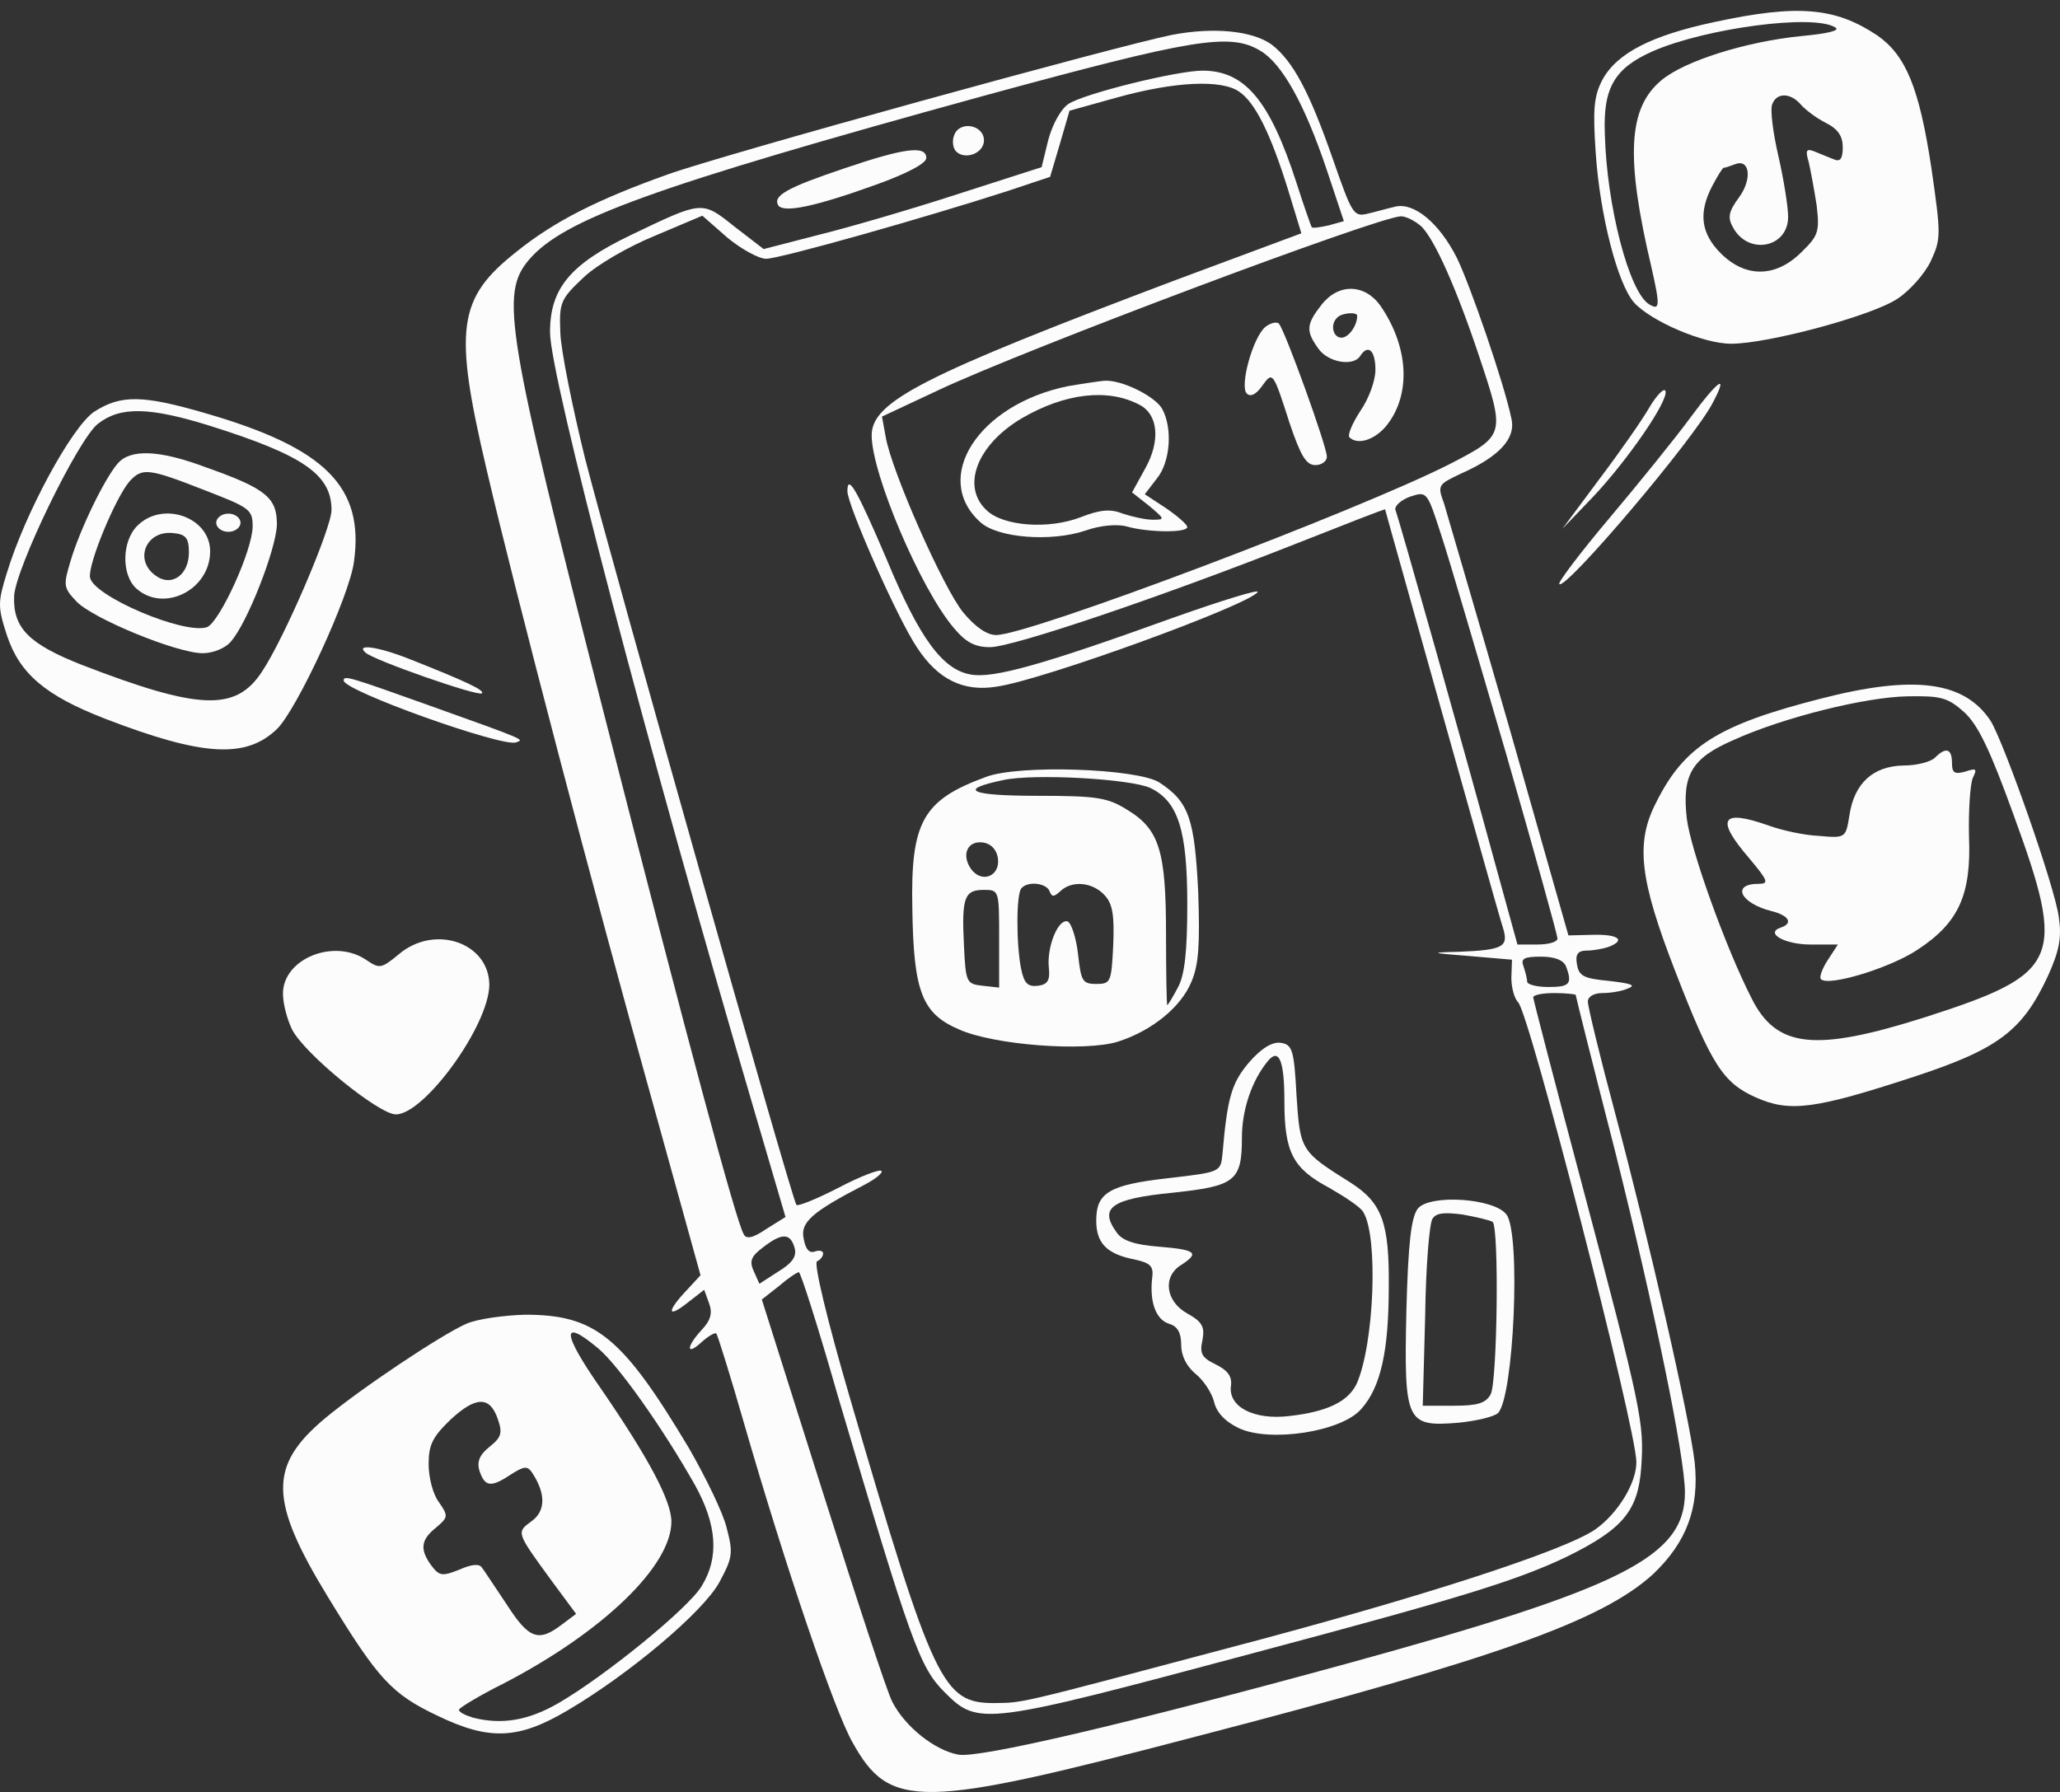 <svg width="100" height="87" viewBox="0 0 100 87" fill="none" xmlns="http://www.w3.org/2000/svg">
<rect x="0" y="0" width="100" height="87" fill="#333333" stroke="none"/>
<path d="M83.208 1.073C80.173 1.721 78.494 2.575 77.787 3.872C77.374 4.667 77.316 5.286 77.463 7.436C77.669 10.471 78.523 13.771 79.319 14.684C80.144 15.597 82.678 16.688 84.033 16.688C85.83 16.688 90.868 15.332 92.105 14.507C92.695 14.124 93.431 13.299 93.726 12.681C94.227 11.591 94.227 11.414 93.755 8.144C93.166 4.255 92.518 2.693 91.133 1.721C89.1 0.366 87.303 0.189 83.208 1.073ZM89.1 1.338C89.336 1.485 88.717 1.632 87.451 1.75C84.769 2.015 81.764 2.958 80.645 3.901C79.024 5.256 78.906 7.643 80.173 13.005C80.586 14.831 80.586 15.097 80.055 14.773C79.083 14.183 77.993 10 77.905 6.494C77.816 4.255 78.376 3.312 80.232 2.487C82.796 1.367 88.069 0.66 89.1 1.338ZM87.421 5.08C87.627 5.315 88.157 5.728 88.629 5.963C89.218 6.258 89.454 6.612 89.454 7.142C89.454 7.702 89.336 7.878 89.012 7.731C88.776 7.643 88.364 7.466 88.069 7.348C87.686 7.201 87.627 7.289 87.804 7.878C87.892 8.261 88.069 9.204 88.187 9.97C88.334 11.237 88.275 11.443 87.451 12.239C86.213 13.476 84.74 13.506 83.532 12.298C82.56 11.325 82.442 10.324 83.12 9.027C83.385 8.527 83.62 8.144 83.679 8.144C83.768 8.144 84.003 8.055 84.239 7.967C84.946 7.702 85.064 8.703 84.416 9.587C83.915 10.265 83.856 10.559 84.121 11.031C84.858 12.415 86.802 12.033 86.802 10.53C86.802 10.059 86.596 8.733 86.331 7.584C86.066 6.435 85.918 5.286 86.036 5.05C86.243 4.49 86.92 4.49 87.421 5.08Z" fill="#FCFCFC"/>
<path d="M56.898 1.692C54.246 2.222 35.126 7.496 32.415 8.468C29.027 9.676 26.906 10.737 25.05 12.239C22.221 14.479 22.015 15.952 23.606 22.728C25.02 28.797 28.85 43.41 31.679 53.515L34.006 61.912L33.299 62.678C32.356 63.68 32.386 64.033 33.388 63.238L34.183 62.619L34.419 63.267C34.595 63.739 34.507 64.092 34.065 64.564C33.299 65.388 33.299 65.86 34.065 65.153C34.389 64.858 34.713 64.681 34.772 64.74C34.831 64.799 35.45 66.773 36.127 69.13C38.101 75.965 40.488 83.007 41.372 84.568C43.198 87.868 44.612 87.838 58.077 84.303C72.719 80.502 77.757 78.676 80.232 76.437C81.882 74.875 82.5 73.196 82.265 70.986C81.999 68.747 80.085 60.351 78.405 54.046C77.669 51.306 77.079 48.86 77.079 48.625C77.079 48.389 77.374 48.212 77.787 48.212C78.169 48.212 78.759 48.124 79.053 47.977C79.436 47.829 79.142 47.741 78.111 47.623C76.873 47.505 76.638 47.387 76.549 46.798C76.461 46.327 76.608 46.15 77.02 46.15C77.345 46.15 77.816 46.062 78.081 45.973C78.936 45.649 78.582 45.355 77.345 45.384L76.137 45.413L73.279 35.367C71.688 29.858 70.244 24.937 70.097 24.437C69.773 23.553 69.802 23.523 70.922 22.993C72.778 22.168 73.603 21.284 73.367 20.312C73.014 18.603 71.364 13.83 70.716 12.505C69.861 10.825 68.653 9.823 67.74 10.03C67.357 10.118 66.738 10.295 66.355 10.383C65.707 10.531 65.619 10.354 64.705 7.732C63.556 4.432 62.761 2.959 61.73 2.163C60.787 1.486 58.901 1.309 56.898 1.692ZM61.17 2.458C62.231 3.077 63.321 5.021 64.411 8.262L65.236 10.737L64.499 10.943C64.087 11.031 63.733 11.09 63.674 11.031C63.645 10.973 63.291 10 62.938 8.881C61.641 4.874 60.434 3.43 58.371 3.43C57.134 3.43 52.597 4.55 51.86 5.051C51.507 5.286 51.094 6.023 50.888 6.789L50.564 8.115L46.439 9.44C44.17 10.177 41.136 11.061 39.692 11.414L37.07 12.092L35.656 11.002C34.065 9.735 34.124 9.735 30.618 11.414C27.672 12.829 26.7 14.007 26.7 16.128C26.7 18.25 31.355 36.044 36.687 54.164L38.131 59.084L37.188 59.673C36.54 60.115 36.216 60.174 36.098 59.909C35.715 59.231 33.446 50.805 29.322 34.66C24.549 16.011 24.284 14.272 25.669 12.622C27.348 10.648 31.62 9.087 47.912 4.609C57.87 1.898 59.697 1.574 61.17 2.458ZM60.168 4.461C60.934 4.992 61.671 6.465 62.525 9.205L63.173 11.326L57.075 13.595C44.819 18.22 42.314 19.487 42.314 21.137C42.314 22.993 44.671 28.561 46.292 30.476C46.881 31.183 47.323 31.419 48.059 31.419C49.179 31.419 56.456 28.944 62.879 26.41C65.265 25.468 67.21 24.702 67.239 24.731C67.239 24.761 68.477 29.151 69.979 34.513C71.482 39.845 72.807 44.589 72.955 45.03C73.249 45.973 72.984 46.12 70.804 46.209C69.39 46.238 69.419 46.268 71.334 46.415L73.397 46.592L73.367 47.476C73.367 47.947 73.514 48.477 73.691 48.654C74.222 49.096 79.436 69.366 79.436 70.986C79.436 72.017 78.523 73.491 77.433 74.257C75.93 75.288 68.977 77.556 59.55 80.031C49.15 82.8 49.709 82.653 48.266 82.683C45.761 82.683 45.319 81.769 41.283 67.952C40.134 64.033 39.486 61.293 39.663 61.234C39.81 61.175 39.958 60.999 39.958 60.851C39.958 60.734 39.781 60.675 39.545 60.763C39.28 60.851 39.103 60.645 39.015 60.144C38.838 59.349 39.398 58.848 41.961 57.522C42.521 57.228 42.874 56.933 42.786 56.845C42.697 56.756 41.755 57.11 40.694 57.669C39.663 58.2 38.72 58.583 38.661 58.495C38.455 58.288 29.793 27.648 28.408 22.286C27.79 19.782 27.23 17.012 27.201 16.158C27.142 14.685 27.201 14.537 28.32 13.477C28.968 12.858 30.5 11.974 31.797 11.444L34.095 10.472L35.303 11.532C35.98 12.092 36.834 12.563 37.188 12.563C37.866 12.563 44.937 10.56 48.943 9.264L50.976 8.586L51.448 6.995L51.919 5.375L54.246 4.727C57.016 3.961 59.314 3.843 60.168 4.461ZM69.007 11.002C69.655 11.65 70.716 14.037 71.806 17.307C73.073 21.107 73.073 21.137 70.392 22.521C66.002 24.761 49.974 30.83 48.354 30.83C47.912 30.83 47.352 30.447 46.763 29.74C45.791 28.561 43.257 22.816 42.992 21.196L42.815 20.224L45.585 18.927C49.857 16.924 66.886 10.531 68.005 10.501C68.27 10.501 68.712 10.737 69.007 11.002ZM73.132 36.663C74.487 41.377 75.606 45.413 75.606 45.561C75.606 45.737 75.164 45.855 74.634 45.855H73.662L72.542 41.79C71.069 36.369 67.917 25.203 67.74 24.761C67.681 24.584 67.976 24.289 68.447 24.113C69.272 23.847 69.272 23.847 69.95 25.939C70.333 27.088 71.747 31.92 73.132 36.663ZM76.019 46.916C76.343 47.77 76.196 47.918 75.164 47.918C74.605 47.918 74.133 47.8 74.133 47.653C74.133 47.505 74.045 47.181 73.957 46.916C73.809 46.533 73.986 46.445 74.811 46.445C75.489 46.445 75.901 46.621 76.019 46.916ZM76.49 48.301C76.49 48.36 77.345 51.777 78.405 55.902C80.291 63.444 81.793 70.721 81.793 72.459C81.793 75.582 78.788 77.085 65.383 80.768C54.512 83.743 47.529 85.364 46.528 85.187C45.379 84.981 43.935 83.832 43.316 82.624C43.051 82.123 41.548 77.527 39.928 72.4L36.982 63.09L37.807 62.442C38.249 62.059 38.691 61.765 38.779 61.765C38.867 61.765 39.722 64.446 40.665 67.746C44.229 79.795 44.642 80.944 45.85 82.152C47.5 83.802 47.706 83.773 61.023 80.208C70.981 77.556 73.721 76.702 76.107 75.553C78.788 74.227 79.525 73.343 79.672 71.222C79.819 69.101 79.701 68.453 76.785 57.463C75.489 52.602 74.428 48.507 74.428 48.419C74.428 48.301 74.899 48.212 75.459 48.212C76.019 48.212 76.49 48.271 76.49 48.301ZM38.573 60.586C38.691 60.999 38.455 61.323 37.777 61.735L36.864 62.325L36.599 61.735C36.363 61.234 36.452 60.999 37.041 60.557C37.954 59.85 38.367 59.85 38.573 60.586Z" fill="#FCFCFC"/>
<path d="M46.322 6.554C46.204 6.849 46.263 7.202 46.41 7.349C46.852 7.791 47.765 7.438 47.765 6.819C47.765 6.053 46.587 5.847 46.322 6.554Z" fill="#FCFCFC"/>
<path d="M40.989 8.173C38.19 9.116 37.513 9.499 37.778 9.97C38.043 10.353 39.575 10.029 42.521 8.968C43.994 8.438 44.966 7.937 44.966 7.672C44.966 7.053 43.935 7.171 40.989 8.173Z" fill="#FCFCFC"/>
<path d="M41.136 23.848C41.136 24.526 43.581 30.065 44.524 31.449C45.526 32.981 46.763 33.6 48.383 33.335C50.652 33.011 60.669 29.358 61.052 28.739C61.14 28.592 59.314 29.151 56.986 29.976C50.623 32.274 48.207 32.952 47.117 32.746C45.761 32.51 44.642 31.008 43.051 27.177C41.607 23.789 41.136 22.964 41.136 23.848Z" fill="#FCFCFC"/>
<path d="M47.853 37.723C44.789 38.843 44.2 39.903 44.288 44.116C44.347 48.153 44.76 49.213 46.557 49.979C48.266 50.745 52.685 51.069 54.276 50.569C55.926 50.038 57.34 48.889 57.841 47.652C58.194 46.827 58.253 45.825 58.165 43.291C57.988 39.756 57.723 38.931 56.279 37.988C55.219 37.311 49.444 37.104 47.853 37.723ZM55.837 38.253C57.193 38.902 57.635 40.316 57.635 43.881C57.635 46.149 57.517 47.298 57.193 47.917C56.928 48.418 56.692 48.801 56.663 48.801C56.633 48.801 56.603 47.239 56.603 45.324C56.603 41.318 56.279 40.257 54.718 39.314C53.775 38.725 53.274 38.636 50.358 38.636C47.087 38.636 46.439 38.342 48.708 37.87C50.21 37.546 54.865 37.812 55.837 38.253ZM48.443 41.671C48.56 42.525 47.677 42.908 47.146 42.201C46.645 41.494 46.969 40.787 47.736 40.905C48.118 40.964 48.384 41.258 48.443 41.671ZM50.947 43.262C51.065 43.557 51.153 43.557 51.477 43.262C52.037 42.732 53.039 42.82 53.628 43.468C54.011 43.881 54.099 44.44 54.04 45.884C53.952 47.681 53.922 47.77 53.215 47.77C52.538 47.77 52.479 47.622 52.332 46.326C52.243 45.531 52.008 44.823 51.831 44.735C51.359 44.588 50.8 46.002 50.917 47.004C50.976 47.593 50.858 47.799 50.387 47.858C49.886 47.917 49.709 47.74 49.562 47.004C49.327 45.796 49.327 43.35 49.592 43.115C49.916 42.761 50.8 42.879 50.947 43.262ZM48.502 45.589V47.946L47.706 47.858C46.911 47.77 46.881 47.711 46.793 45.884C46.675 43.557 46.822 43.203 47.765 43.203C48.502 43.203 48.502 43.233 48.502 45.589Z" fill="#FCFCFC"/>
<path d="M60.64 51.571C59.786 52.572 59.58 53.279 59.344 56.019C59.255 56.903 59.255 56.903 56.722 57.198C53.834 57.522 53.216 57.905 53.216 59.26C53.216 60.35 53.717 60.88 55.072 61.146C55.867 61.322 56.015 61.47 55.926 62.089C55.809 63.208 56.103 64.062 56.751 64.269C57.164 64.386 57.34 64.711 57.34 65.3C57.34 65.83 57.606 66.331 58.018 66.684C58.401 66.979 58.814 67.598 58.931 68.04C59.049 68.57 59.462 69.012 60.139 69.336C61.642 70.043 65.148 69.513 66.091 68.393C67.033 67.333 67.416 65.565 67.416 62.471C67.446 59.378 67.092 58.406 65.59 57.434C63.145 55.901 63.115 55.872 62.938 53.191C62.82 50.952 62.732 50.716 62.172 50.628C61.76 50.569 61.229 50.893 60.64 51.571ZM62.349 53.456C62.349 55.96 62.761 56.726 64.529 57.669C65.295 58.111 66.061 58.612 66.179 58.848C66.916 60.026 66.709 65.27 65.855 67.185C65.442 68.04 64.441 68.541 62.585 68.747C60.876 68.953 59.609 68.305 59.756 67.274C59.815 66.832 59.609 66.537 59.02 66.243C58.342 65.918 58.224 65.712 58.372 65.064C58.489 64.416 58.372 64.18 57.635 63.768C56.575 63.179 56.427 61.971 57.34 61.411C58.254 60.822 58.048 60.674 56.28 60.527C55.101 60.439 54.483 60.232 54.218 59.849C53.334 58.641 53.923 58.2 56.928 57.905C59.963 57.581 60.287 57.345 60.287 55.224C60.287 53.898 60.758 52.484 61.524 51.541C62.084 50.834 62.349 51.482 62.349 53.456Z" fill="#FCFCFC"/>
<path d="M68.83 58.672C68.506 59.084 68.358 60.322 68.27 63.68C68.152 69.072 68.27 69.278 70.804 69.072C71.688 68.983 72.542 68.777 72.719 68.6C73.485 67.834 73.838 59.909 73.131 58.966C72.542 58.171 69.419 57.965 68.83 58.672ZM72.454 59.32C72.778 59.526 72.689 67.039 72.365 67.687C72.129 68.129 71.717 68.247 70.568 68.247H69.066L69.183 63.886C69.213 61.5 69.39 59.379 69.537 59.173C69.714 58.878 70.126 58.849 71.01 58.966C71.658 59.084 72.306 59.232 72.454 59.32Z" fill="#FCFCFC"/>
<path d="M64.146 14.803C63.409 15.746 63.38 16.07 63.998 16.924C64.47 17.602 65.707 17.808 66.031 17.278C66.414 16.688 66.768 17.012 66.768 17.955C66.768 18.486 66.444 19.369 66.031 19.959C65.648 20.548 65.412 21.108 65.501 21.226C65.913 21.638 66.768 21.343 67.327 20.636C68.506 19.134 68.388 16.836 67.003 14.832C66.237 13.772 64.971 13.742 64.146 14.803ZM65.884 15.333C65.884 15.805 65.471 16.394 65.118 16.394C64.705 16.394 64.558 15.746 64.912 15.422C65.118 15.186 65.884 15.127 65.884 15.333Z" fill="#FCFCFC"/>
<path d="M61.435 15.863C60.817 16.364 60.169 18.75 60.522 19.104C60.699 19.28 60.964 19.163 61.259 18.75C61.789 18.014 61.789 18.014 62.614 20.577C63.144 22.138 63.409 22.58 63.851 22.58C64.146 22.58 64.411 22.403 64.411 22.168C64.411 21.667 62.378 16.04 62.084 15.716C61.966 15.598 61.671 15.686 61.435 15.863Z" fill="#FCFCFC"/>
<path d="M51.831 18.75C47.5 19.634 45.202 23.199 47.588 25.35C48.413 26.116 51.006 26.322 52.685 25.762C53.422 25.497 54.246 25.438 54.688 25.556C55.69 25.851 57.635 25.88 57.635 25.586C57.635 25.468 57.163 25.055 56.603 24.672L55.572 23.995L56.161 23.229C56.81 22.433 56.928 20.813 56.427 19.87C56.103 19.251 54.453 18.426 53.598 18.485C53.304 18.515 52.508 18.633 51.831 18.75ZM55.337 19.664C56.22 20.135 56.338 21.402 55.602 22.728L54.954 23.906L55.779 24.555C56.544 25.203 56.574 25.232 55.955 25.232C55.602 25.232 54.954 25.085 54.512 24.938C53.922 24.702 53.422 24.731 52.449 25.114C50.917 25.703 48.737 25.556 47.912 24.79C46.645 23.641 47.411 21.608 49.592 20.312C51.713 19.075 53.805 18.839 55.337 19.664Z" fill="#FCFCFC"/>
<path d="M82.029 20.312C81.292 21.314 79.525 23.494 78.11 25.173C76.696 26.852 75.606 28.296 75.695 28.355C75.989 28.679 82.264 21.284 83.148 19.546C83.914 18.102 83.443 18.397 82.029 20.312Z" fill="#FCFCFC"/>
<path d="M80.084 19.752C79.731 20.371 78.641 21.932 77.639 23.258L75.842 25.674L77.285 24.171C78.994 22.374 80.998 19.457 80.85 18.986C80.791 18.809 80.438 19.163 80.084 19.752Z" fill="#FCFCFC"/>
<path d="M4.574 19.987C3.484 20.724 1.215 24.907 0.331 27.824C-0.11 29.238 -0.11 29.474 0.331 30.829C0.95 32.715 2.217 33.776 5.104 34.895C9.848 36.722 11.939 36.84 13.442 35.396C14.414 34.453 16.977 28.914 17.184 27.264C17.684 23.641 15.799 21.755 10.024 20.076C6.901 19.162 5.87 19.162 4.574 19.987ZM10.26 20.694C14.738 22.109 16.093 23.051 16.093 24.76C16.093 25.644 13.796 31.006 12.705 32.627C11.439 34.541 9.671 34.483 3.955 32.273C1.422 31.271 0.626 30.505 0.685 28.944C0.744 27.618 3.778 21.343 4.751 20.577C5.841 19.722 7.255 19.752 10.26 20.694Z" fill="#FCFCFC"/>
<path d="M5.723 22.491C5.075 23.228 3.867 25.732 3.425 27.235C3.072 28.413 3.072 28.531 3.72 29.209C4.515 30.034 8.581 31.713 9.848 31.713C10.319 31.713 10.938 31.477 11.203 31.153C11.998 30.269 13.413 26.645 13.442 25.467C13.442 24.171 12.941 23.729 10.024 22.698C7.756 21.843 6.342 21.784 5.723 22.491ZM9.907 23.788C12.116 24.642 12.264 24.73 12.264 25.555C12.264 26.704 10.673 30.181 10.054 30.446C8.964 30.829 4.515 28.944 4.368 28.03C4.279 27.352 5.605 24.171 6.283 23.375C6.902 22.698 7.196 22.727 9.907 23.788Z" fill="#FCFCFC"/>
<path d="M6.666 25.526C5.9 26.292 5.9 27.913 6.607 28.561C7.933 29.769 10.201 28.649 10.201 26.764C10.201 25.114 7.903 24.289 6.666 25.526ZM9.17 26.822C9.17 27.883 8.375 28.472 7.638 28.001C6.46 27.264 7.049 25.732 8.404 25.88C9.023 25.939 9.17 26.115 9.17 26.822Z" fill="#FCFCFC"/>
<path d="M10.496 25.378C10.496 25.614 10.761 25.82 11.085 25.82C11.409 25.82 11.675 25.614 11.675 25.378C11.675 25.143 11.409 24.936 11.085 24.936C10.761 24.936 10.496 25.143 10.496 25.378Z" fill="#FCFCFC"/>
<path d="M17.743 31.684C18.097 32.037 23.223 33.834 23.4 33.658C23.518 33.51 22.664 33.098 19.835 31.978C18.333 31.389 17.243 31.242 17.743 31.684Z" fill="#FCFCFC"/>
<path d="M16.683 33.039C16.683 33.54 24.372 36.28 25.05 36.044C25.433 35.897 25.698 35.985 20.748 34.218C16.948 32.862 16.683 32.774 16.683 33.039Z" fill="#FCFCFC"/>
<path d="M88.364 33.924C83.414 35.191 81.764 36.222 80.409 38.933C79.378 40.907 79.584 42.674 81.322 47.153C83.09 51.719 83.65 52.574 85.24 53.281C86.89 54.017 88.128 53.84 92.901 52.279C97.025 50.924 98.174 50.04 99.412 47.388C99.972 46.151 100.089 45.503 99.942 44.53C99.765 43.087 97.29 36.075 96.642 35.014C95.375 33.07 92.93 32.746 88.364 33.924ZM95.346 34.572C96.024 35.191 96.613 36.428 97.732 39.522C100.325 46.622 100.03 47.27 93.431 49.392C88.128 51.071 86.242 50.894 85.034 48.478C83.767 46.004 82.059 41.231 81.882 39.728C81.646 37.607 82.118 36.811 84.15 35.928C86.625 34.808 90.603 33.836 92.606 33.806C94.226 33.777 94.55 33.865 95.346 34.572Z" fill="#FCFCFC"/>
<path d="M93.932 36.782C93.726 36.988 93.048 37.165 92.4 37.165C90.927 37.194 90.014 38.019 89.778 39.581C89.601 40.671 89.601 40.7 88.305 40.582C87.598 40.553 86.508 40.317 85.86 40.081C83.532 39.257 83.267 39.757 84.917 41.672C85.83 42.763 85.889 42.91 85.359 42.91C84.033 42.91 84.475 43.853 86.007 44.236C86.832 44.442 87.068 44.825 86.449 45.031C85.653 45.296 86.626 45.856 87.892 45.856H89.218L88.718 46.622C88.452 47.035 88.305 47.447 88.393 47.535C88.747 47.918 91.811 46.976 93.107 46.092C95.081 44.795 95.7 43.44 95.582 40.612C95.553 39.345 95.641 38.108 95.759 37.783C95.995 37.312 95.936 37.283 95.405 37.459C94.875 37.607 94.757 37.518 94.757 37.047C94.757 36.34 94.463 36.251 93.932 36.782Z" fill="#FCFCFC"/>
<path d="M19.363 46.326C18.509 47.033 18.421 47.033 17.802 46.62C16.241 45.53 13.736 46.532 13.736 48.241C13.736 48.742 13.943 49.508 14.178 49.979C14.768 51.157 18.391 54.103 19.216 54.103C20.601 54.103 23.724 49.802 23.753 47.828C23.753 45.766 21.102 44.852 19.363 46.326Z" fill="#FCFCFC"/>
<path d="M22.634 64.269C21.426 64.8 17.537 67.392 15.769 68.865C13.029 71.163 13.059 72.843 15.916 77.527C18.362 81.534 19.01 82.241 21.249 83.302C23.753 84.51 25.168 84.451 27.554 83.037C30.559 81.269 34.124 78.264 34.919 76.82C35.568 75.612 35.597 75.406 35.273 74.169C35.096 73.432 34.242 71.694 33.446 70.309C30.206 64.888 28.909 63.828 25.492 63.828C24.46 63.857 23.164 64.034 22.634 64.269ZM29.056 65.477C30.029 66.302 32.179 69.337 33.741 72.106C34.801 74.021 34.919 75.612 34.065 76.997C33.417 78.087 29.351 81.387 27.112 82.683C25.639 83.537 24.343 83.744 22.958 83.39C22.575 83.272 22.28 83.125 22.28 83.007C22.28 82.919 23.253 82.329 24.431 81.74C29.263 79.236 32.592 76.025 32.592 73.874C32.592 72.872 31.502 70.81 29.174 67.422C27.259 64.682 27.23 63.945 29.056 65.477ZM24.166 68.895C24.401 69.573 24.343 69.779 23.753 70.25C23.282 70.633 23.135 70.957 23.282 71.429C23.547 72.195 23.842 72.224 24.814 71.576C25.462 71.163 25.609 71.163 25.845 71.517C26.493 72.519 26.493 73.344 25.816 73.844C25.05 74.404 25.05 74.375 26.788 76.761L27.966 78.352L27.259 78.882C26.14 79.737 25.668 79.56 24.608 77.91C24.048 77.085 23.518 76.26 23.4 76.113C23.282 75.907 22.899 75.936 22.31 76.201C21.485 76.526 21.337 76.526 20.954 76.025C20.365 75.229 20.424 74.758 21.161 74.169C21.75 73.668 21.779 73.609 21.308 72.931C21.013 72.548 20.807 71.723 20.807 71.075C20.807 70.132 21.013 69.749 21.868 68.924C23.105 67.775 23.783 67.775 24.166 68.895Z" fill="#FCFCFC"/>
</svg>

